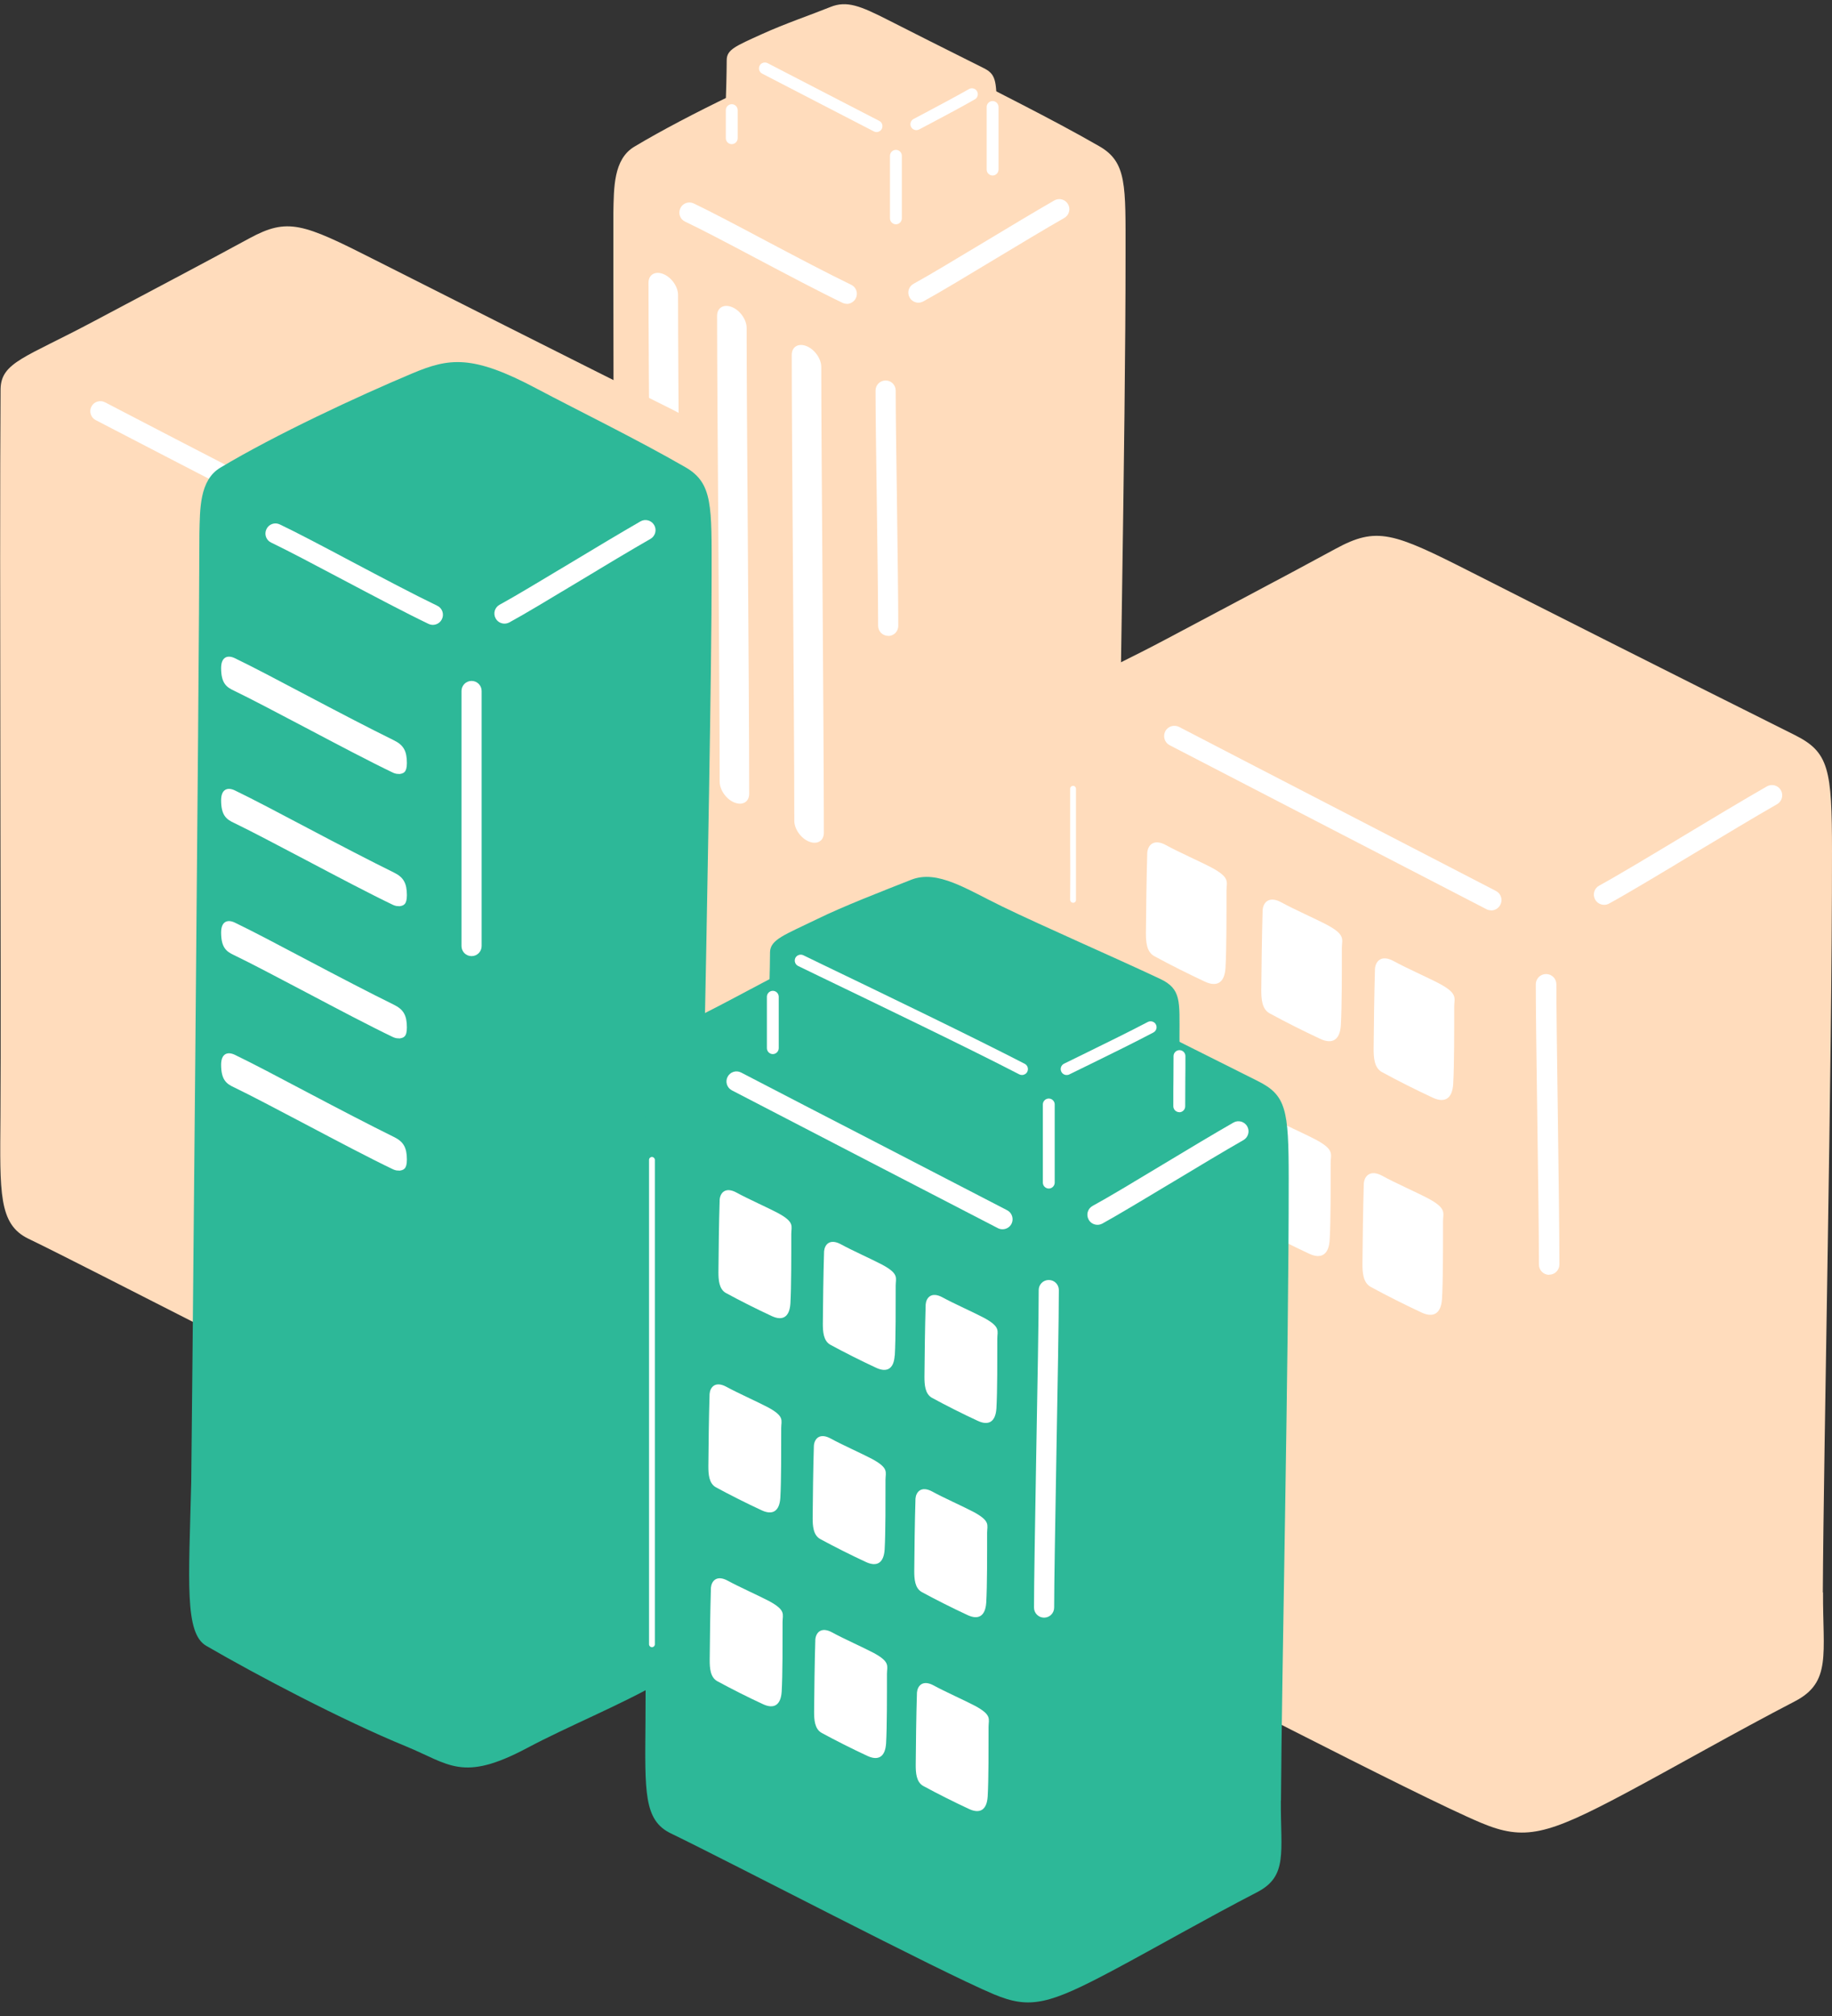 <svg width="100" height="110" viewBox="0 0 100 110" fill="none" xmlns="http://www.w3.org/2000/svg">
<rect x="0" y="0" width="100" height="110" fill="#333333" stroke="none"/>
<g clip-path="url(#clip0_12638_21001)">
<path d="M61.017 49.17C61.053 42.482 61.444 23.65 61.438 13.876C61.438 10.114 61.517 8.849 60.009 7.982C57.358 6.455 54.138 4.885 51.903 3.7C48.36 1.812 47.102 2.026 45.11 2.857C42.129 4.109 37.627 6.204 34.622 8.006C33.48 8.69 33.511 10.26 33.48 11.598C33.468 19.014 33.566 50.282 33.566 50.282C33.553 52.933 33.584 54.033 34.848 54.576C37.078 55.535 42.355 58.48 45.336 59.726C47.328 60.563 48.36 60.282 51.903 58.394C54.138 57.203 56.991 55.566 59.721 54.155C61.401 53.281 60.998 51.98 61.01 49.17H61.017Z" fill="#FFDCBC"/>
<path d="M48.482 34.694C48.177 34.694 47.932 34.45 47.932 34.144C47.932 32.77 47.896 29.984 47.859 27.285C47.822 24.792 47.792 22.398 47.792 21.311C47.792 21.005 48.036 20.761 48.342 20.761C48.647 20.761 48.891 21.005 48.891 21.311C48.891 22.398 48.922 24.786 48.959 27.272C48.995 29.972 49.032 32.77 49.032 34.15C49.032 34.456 48.788 34.7 48.482 34.7V34.694Z" fill="white"/>
<path d="M46.222 16.576C46.143 16.576 46.063 16.558 45.984 16.521C44.744 15.928 42.978 14.994 41.268 14.09C39.735 13.277 38.287 12.514 37.395 12.092C37.12 11.964 37.004 11.634 37.139 11.359C37.267 11.085 37.597 10.969 37.872 11.103C38.782 11.537 40.242 12.306 41.781 13.125C43.479 14.023 45.239 14.951 46.46 15.537C46.735 15.666 46.851 15.996 46.717 16.27C46.619 16.466 46.423 16.582 46.222 16.582V16.576Z" fill="white"/>
<path d="M50.131 16.515C49.936 16.515 49.746 16.411 49.649 16.228C49.502 15.959 49.6 15.63 49.869 15.483C50.681 15.043 52.153 14.151 53.711 13.217C55.079 12.392 56.496 11.543 57.547 10.938C57.81 10.786 58.145 10.877 58.298 11.14C58.451 11.402 58.359 11.738 58.097 11.891C57.058 12.484 55.647 13.333 54.279 14.157C52.709 15.104 51.225 15.996 50.394 16.448C50.309 16.491 50.223 16.515 50.131 16.515Z" fill="white"/>
<path d="M54.401 5.941C54.401 4.366 54.34 4.036 53.686 3.712C51.536 2.637 49.551 1.641 48.476 1.091C46.973 0.328 46.228 0.016 45.324 0.383C44.249 0.817 42.856 1.287 41.604 1.855C40.138 2.521 39.68 2.704 39.668 3.266C39.643 6.815 39.319 9.252 39.943 9.552C41.299 10.205 46.21 12.771 47.456 13.296C48.293 13.644 49.618 13.07 52.227 11.915C54.328 10.981 54.395 10.553 54.395 5.941H54.401Z" fill="#FFDCBC"/>
<path d="M48.904 12.239C48.726 12.239 48.58 12.092 48.58 11.915V8.501C48.58 8.323 48.726 8.177 48.904 8.177C49.081 8.177 49.227 8.323 49.227 8.501V11.915C49.227 12.092 49.081 12.239 48.904 12.239Z" fill="white"/>
<path d="M47.847 7.207C47.798 7.207 47.743 7.194 47.7 7.17L44.909 5.728C43.638 5.069 42.52 4.495 41.604 4.018C41.445 3.939 41.384 3.743 41.464 3.584C41.543 3.426 41.745 3.364 41.897 3.444C42.813 3.92 43.925 4.495 45.202 5.154L47.993 6.596C48.152 6.675 48.213 6.871 48.134 7.029C48.079 7.139 47.963 7.207 47.847 7.207Z" fill="white"/>
<path d="M50.021 7.102C49.905 7.102 49.795 7.041 49.734 6.931C49.649 6.772 49.71 6.576 49.869 6.491L50.516 6.149C51.261 5.752 52.184 5.263 52.892 4.86C53.045 4.774 53.247 4.823 53.332 4.982C53.418 5.135 53.369 5.336 53.21 5.422C52.495 5.831 51.567 6.326 50.816 6.723L50.168 7.065C50.119 7.09 50.064 7.102 50.015 7.102H50.021Z" fill="white"/>
<path d="M39.943 7.865C39.765 7.865 39.619 7.719 39.619 7.542V6.008C39.619 5.831 39.765 5.685 39.943 5.685C40.12 5.685 40.266 5.831 40.266 6.008V7.542C40.266 7.719 40.12 7.865 39.943 7.865Z" fill="white"/>
<path d="M54.181 9.576C54.004 9.576 53.857 9.429 53.857 9.252V5.837C53.857 5.66 54.004 5.514 54.181 5.514C54.358 5.514 54.505 5.66 54.505 5.837V9.252C54.505 9.429 54.358 9.576 54.181 9.576Z" fill="white"/>
<path d="M44.163 45.921C43.718 45.744 43.357 45.231 43.357 44.785C43.357 42.073 43.321 36.539 43.284 31.194C43.247 26.264 43.217 21.518 43.217 19.368C43.217 18.922 43.577 18.708 44.023 18.885C44.469 19.063 44.829 19.576 44.829 20.022C44.829 22.166 44.86 26.906 44.897 31.835C44.933 37.186 44.97 42.72 44.97 45.438C44.97 45.884 44.609 46.098 44.163 45.921Z" fill="white"/>
<path d="M40.089 43.789C39.643 43.612 39.283 43.099 39.283 42.653C39.283 39.941 39.246 34.407 39.21 29.062C39.173 24.133 39.142 19.386 39.142 17.236C39.142 16.79 39.503 16.576 39.949 16.754C40.395 16.931 40.755 17.444 40.755 17.89C40.755 20.034 40.786 24.774 40.822 29.703C40.859 35.054 40.895 40.588 40.895 43.307C40.895 43.753 40.535 43.966 40.089 43.789Z" fill="white"/>
<path d="M36.345 41.986C35.899 41.809 35.538 41.296 35.538 40.85C35.538 38.138 35.502 32.604 35.465 27.259C35.428 22.33 35.398 17.584 35.398 15.433C35.398 14.988 35.758 14.774 36.204 14.951C36.65 15.128 37.011 15.641 37.011 16.087C37.011 18.231 37.041 22.971 37.078 27.901C37.114 33.252 37.151 38.786 37.151 41.504C37.151 41.95 36.791 42.164 36.345 41.986Z" fill="white"/>
<path d="M38.202 65.632C38.244 58.265 38.672 38.999 38.666 28.242C38.666 24.101 38.507 23.252 36.797 22.397C31.159 19.581 23.261 15.598 20.451 14.175C16.511 12.177 15.705 11.872 13.616 13.002C10.946 14.456 8.338 15.818 5.113 17.534C1.387 19.52 0.061 19.758 0.031 21.23C-0.037 30.539 0.073 54.392 0.024 60.959C-0.006 65.082 -0.079 66.798 1.545 67.586C5.107 69.303 17.672 75.875 20.958 77.25C23.151 78.166 24.287 77.861 28.19 75.784C30.652 74.477 33.791 72.674 36.797 71.117C38.648 70.158 38.202 68.722 38.214 65.632H38.202Z" fill="#FFDCBC"/>
<path d="M24.397 49.744C24.043 49.744 23.749 49.457 23.749 49.096C23.749 47.588 23.707 44.515 23.67 41.547C23.633 38.779 23.597 36.165 23.597 34.968C23.597 34.614 23.884 34.32 24.244 34.32C24.605 34.32 24.892 34.607 24.892 34.968C24.892 36.159 24.928 38.767 24.965 41.528C25.008 44.503 25.044 47.582 25.044 49.096C25.044 49.451 24.757 49.744 24.397 49.744Z" fill="white"/>
<path d="M21.459 31.259C21.373 31.259 21.288 31.241 21.208 31.198L13.536 27.228C10.341 25.579 7.544 24.125 5.223 22.922C4.954 22.781 4.85 22.451 4.991 22.182C5.131 21.914 5.461 21.81 5.73 21.95C8.051 23.16 10.848 24.608 14.043 26.257L21.715 30.227C21.984 30.368 22.088 30.698 21.953 30.966C21.856 31.156 21.666 31.266 21.465 31.266L21.459 31.259Z" fill="white"/>
<path d="M27.17 31.082C26.938 31.082 26.718 30.96 26.602 30.747C26.431 30.435 26.547 30.038 26.858 29.867C27.75 29.378 29.369 28.407 31.085 27.375C32.594 26.465 34.158 25.53 35.312 24.864C35.624 24.687 36.015 24.797 36.192 25.102C36.369 25.414 36.259 25.805 35.954 25.982C34.812 26.636 33.254 27.57 31.751 28.474C30.023 29.513 28.392 30.496 27.475 30.997C27.378 31.052 27.274 31.076 27.164 31.076L27.17 31.082Z" fill="white"/>
<path d="M37.847 86.779C37.939 80.725 38.849 41.161 38.843 31.388C38.843 27.625 38.922 26.361 37.414 25.494C34.763 23.966 31.544 22.397 29.308 21.212C25.765 19.324 24.507 19.538 22.515 20.369C19.535 21.621 15.033 23.716 12.027 25.518C10.885 26.202 10.916 27.772 10.885 29.11C10.873 36.525 10.445 80.872 10.439 80.872C10.305 86.321 10.067 89.112 11.258 89.802C14.037 91.415 18.692 93.865 22.149 95.282C24.531 96.259 25.228 97.261 28.77 95.379C31.006 94.188 33.828 93.052 36.058 91.775C37.701 90.835 37.799 89.582 37.841 86.779H37.847Z" fill="#2DB898"/>
<path d="M25.741 52.169C25.435 52.169 25.191 51.924 25.191 51.619V37.704C25.191 37.399 25.435 37.154 25.741 37.154C26.046 37.154 26.29 37.399 26.29 37.704V51.619C26.29 51.924 26.046 52.169 25.741 52.169Z" fill="white"/>
<path d="M23.627 34.095C23.548 34.095 23.468 34.076 23.389 34.04C22.149 33.447 20.384 32.513 18.673 31.609C17.14 30.796 15.692 30.033 14.801 29.605C14.526 29.477 14.41 29.147 14.544 28.872C14.672 28.597 15.002 28.481 15.277 28.616C16.187 29.049 17.647 29.819 19.186 30.637C20.884 31.535 22.644 32.464 23.865 33.05C24.14 33.178 24.256 33.508 24.122 33.783C24.03 33.979 23.829 34.095 23.627 34.095Z" fill="white"/>
<path d="M27.537 34.027C27.341 34.027 27.152 33.923 27.054 33.74C26.907 33.471 27.005 33.141 27.274 32.995C28.086 32.555 29.558 31.663 31.122 30.728C32.49 29.904 33.907 29.055 34.958 28.45C35.221 28.297 35.557 28.389 35.709 28.651C35.862 28.914 35.771 29.25 35.508 29.403C34.469 29.995 33.059 30.844 31.69 31.669C30.12 32.616 28.636 33.508 27.805 33.96C27.72 34.002 27.634 34.027 27.543 34.027H27.537Z" fill="white"/>
<path d="M21.776 42.225C21.679 42.237 21.575 42.212 21.459 42.164C20.219 41.571 18.423 40.624 16.688 39.708C15.13 38.89 13.664 38.114 12.773 37.686C12.369 37.497 12.07 37.289 12.07 36.452C12.07 35.848 12.418 35.719 12.822 35.915C13.738 36.355 15.222 37.136 16.792 37.967C18.515 38.877 20.206 39.757 21.508 40.398C22.021 40.649 22.21 40.972 22.21 41.632C22.21 42.151 22.027 42.206 21.776 42.237V42.225Z" fill="white"/>
<path d="M21.776 49.439C21.679 49.451 21.575 49.426 21.459 49.377C20.219 48.785 18.423 47.838 16.688 46.922C15.13 46.103 13.664 45.328 12.773 44.9C12.369 44.711 12.07 44.503 12.07 43.666C12.07 43.062 12.418 42.933 12.822 43.129C13.738 43.569 15.222 44.35 16.792 45.181C18.515 46.091 20.206 46.971 21.508 47.612C22.021 47.863 22.21 48.186 22.21 48.846C22.21 49.365 22.027 49.42 21.776 49.451V49.439Z" fill="white"/>
<path d="M21.776 56.653C21.679 56.665 21.575 56.64 21.459 56.591C20.219 55.999 18.423 55.052 16.688 54.136C15.13 53.317 13.664 52.541 12.773 52.114C12.369 51.925 12.07 51.717 12.07 50.88C12.07 50.275 12.418 50.147 12.822 50.343C13.738 50.782 15.222 51.564 16.792 52.395C18.515 53.305 20.206 54.185 21.508 54.826C22.021 55.077 22.21 55.4 22.21 56.06C22.21 56.585 22.027 56.634 21.776 56.665V56.653Z" fill="white"/>
<path d="M21.776 63.866C21.679 63.879 21.575 63.854 21.459 63.805C20.219 63.213 18.423 62.266 16.688 61.35C15.13 60.531 13.664 59.755 12.773 59.328C12.369 59.139 12.07 58.931 12.07 58.094C12.07 57.489 12.418 57.361 12.822 57.556C13.738 57.996 15.222 58.778 16.792 59.609C18.515 60.519 20.206 61.398 21.508 62.04C22.021 62.29 22.21 62.614 22.21 63.274C22.21 63.793 22.027 63.848 21.776 63.879V63.866Z" fill="white"/>
<path d="M99.499 86.889C99.542 78.924 100.006 58.082 100 46.44C100 41.962 99.829 41.04 97.978 40.111C91.876 37.069 83.336 32.757 80.294 31.212C76.031 29.049 75.157 28.719 72.897 29.947C70.008 31.517 67.186 32.995 63.698 34.852C59.666 37.002 58.231 37.253 58.2 38.853C58.127 48.92 58.249 74.728 58.194 81.832C58.158 86.291 58.078 88.154 59.844 89.003C63.698 90.86 77.289 97.97 80.844 99.46C83.214 100.456 84.448 100.12 88.669 97.878C91.332 96.461 94.728 94.513 97.978 92.827C99.982 91.788 99.493 90.237 99.511 86.889H99.499Z" fill="#FFDCBC"/>
<path d="M84.564 69.56C84.253 69.56 84.002 69.309 84.002 68.998C84.002 67.361 83.959 64.038 83.911 60.825C83.868 57.832 83.831 55.01 83.831 53.709C83.831 53.397 84.082 53.147 84.393 53.147C84.705 53.147 84.955 53.397 84.955 53.709C84.955 54.997 84.992 57.819 85.034 60.806C85.077 64.025 85.12 67.355 85.12 68.992C85.12 69.303 84.87 69.553 84.558 69.553L84.564 69.56Z" fill="white"/>
<path d="M81.394 49.67C81.308 49.67 81.217 49.652 81.137 49.609L72.824 45.309C69.373 43.526 66.355 41.962 63.845 40.661C63.57 40.52 63.466 40.178 63.606 39.903C63.747 39.628 64.089 39.525 64.364 39.665C66.868 40.966 69.892 42.53 73.343 44.313L81.657 48.614C81.931 48.754 82.041 49.096 81.895 49.371C81.797 49.56 81.602 49.677 81.394 49.677V49.67Z" fill="white"/>
<path d="M87.563 49.371C87.368 49.371 87.172 49.267 87.069 49.078C86.922 48.809 87.02 48.467 87.295 48.321C88.26 47.795 90.019 46.739 91.876 45.621C93.507 44.637 95.199 43.623 96.445 42.909C96.714 42.756 97.056 42.848 97.209 43.116C97.361 43.385 97.27 43.727 97.001 43.88C95.761 44.589 94.081 45.602 92.45 46.58C90.581 47.704 88.816 48.767 87.826 49.304C87.74 49.353 87.649 49.371 87.557 49.371H87.563Z" fill="white"/>
<path d="M66.893 52.822C66.954 51.771 66.948 49.804 66.948 48.595C66.948 48.13 67.174 47.892 66.129 47.336C65.543 47.025 64.284 46.469 63.649 46.115C62.959 45.736 62.654 46.133 62.623 46.53C62.58 48.051 62.562 49.566 62.55 50.898C62.55 51.362 62.574 51.942 63.014 52.174C63.875 52.645 64.877 53.145 65.781 53.567C66.428 53.866 66.844 53.622 66.893 52.816V52.822Z" fill="white"/>
<path d="M73.19 55.945C73.251 54.894 73.245 52.927 73.245 51.718C73.245 51.253 73.471 51.015 72.427 50.459C71.84 50.148 70.582 49.592 69.947 49.238C69.257 48.859 68.951 49.256 68.921 49.653C68.878 51.174 68.86 52.689 68.847 54.02C68.847 54.485 68.872 55.065 69.312 55.297C70.173 55.767 71.175 56.268 72.079 56.69C72.726 56.989 73.141 56.745 73.19 55.939V55.945Z" fill="white"/>
<path d="M79.323 59.151C79.384 58.1 79.378 56.133 79.378 54.924C79.378 54.459 79.604 54.221 78.56 53.665C77.973 53.354 76.715 52.798 76.08 52.444C75.389 52.065 75.084 52.462 75.053 52.859C75.011 54.38 74.992 55.895 74.98 57.227C74.98 57.691 75.005 58.271 75.444 58.503C76.306 58.974 77.307 59.474 78.212 59.896C78.859 60.195 79.274 59.951 79.323 59.145V59.151Z" fill="white"/>
<path d="M66.282 64.545C66.343 63.495 66.337 61.528 66.337 60.318C66.337 59.854 66.563 59.616 65.518 59.06C64.932 58.748 63.674 58.193 63.038 57.838C62.348 57.46 62.043 57.857 62.012 58.254C61.969 59.775 61.951 61.289 61.939 62.621C61.939 63.085 61.963 63.666 62.403 63.898C63.264 64.368 64.266 64.869 65.17 65.29C65.818 65.59 66.233 65.345 66.282 64.539V64.545Z" fill="white"/>
<path d="M72.58 67.665C72.641 66.615 72.635 64.648 72.635 63.438C72.635 62.974 72.861 62.736 71.816 62.18C71.23 61.868 69.971 61.313 69.336 60.958C68.646 60.58 68.34 60.977 68.31 61.374C68.267 62.895 68.249 64.41 68.237 65.741C68.237 66.206 68.261 66.786 68.701 67.018C69.562 67.488 70.564 67.989 71.468 68.411C72.115 68.71 72.531 68.466 72.58 67.659V67.665Z" fill="white"/>
<path d="M78.712 70.872C78.773 69.822 78.767 67.855 78.767 66.645C78.767 66.181 78.993 65.943 77.949 65.387C77.362 65.076 76.104 64.52 75.469 64.165C74.779 63.787 74.473 64.184 74.443 64.581C74.4 66.102 74.382 67.617 74.369 68.948C74.369 69.412 74.394 69.993 74.834 70.225C75.695 70.695 76.697 71.196 77.601 71.618C78.248 71.917 78.663 71.673 78.712 70.866V70.872Z" fill="white"/>
<path d="M58.573 49.255C58.481 49.255 58.414 49.182 58.414 49.09C58.426 48.131 58.42 47.129 58.414 46.06C58.414 45.108 58.414 44.106 58.414 43.037C58.414 42.945 58.488 42.878 58.573 42.878C58.665 42.878 58.732 42.951 58.732 43.043C58.732 44.112 58.732 45.114 58.732 46.066C58.732 47.136 58.732 48.143 58.732 49.102C58.732 49.194 58.659 49.261 58.573 49.261V49.255Z" fill="white"/>
<path d="M69.922 98.251C69.959 91.562 70.35 74.061 70.344 64.288C70.344 60.525 70.203 59.756 68.646 58.98C63.521 56.42 56.35 52.804 53.796 51.509C50.217 49.695 49.484 49.414 47.584 50.446C45.159 51.766 42.789 53.006 39.857 54.563C36.473 56.365 35.27 56.579 35.239 57.923C35.178 66.377 35.282 88.043 35.233 94.011C35.203 97.756 35.135 99.32 36.614 100.034C39.845 101.592 51.261 107.56 54.242 108.812C56.234 109.649 57.266 109.368 60.809 107.48C63.044 106.289 65.897 104.652 68.627 103.241C70.307 102.368 69.898 101.066 69.916 98.257L69.922 98.251Z" fill="#2DB898"/>
<path d="M56.991 88.264C56.686 88.264 56.441 88.019 56.441 87.714C56.441 86.413 56.502 82.986 56.563 79.358C56.631 75.668 56.698 71.857 56.698 70.391C56.698 70.085 56.942 69.841 57.248 69.841C57.553 69.841 57.797 70.085 57.797 70.391C57.797 71.863 57.73 75.686 57.663 79.376C57.602 82.998 57.541 86.425 57.541 87.714C57.541 88.019 57.296 88.264 56.991 88.264Z" fill="white"/>
<path d="M54.719 67.073C54.633 67.073 54.548 67.055 54.468 67.012L47.468 63.39C44.579 61.893 42.05 60.586 39.949 59.493C39.68 59.352 39.576 59.023 39.717 58.754C39.857 58.485 40.187 58.381 40.456 58.522C42.557 59.615 45.086 60.922 47.975 62.413L54.975 66.035C55.244 66.175 55.348 66.505 55.214 66.774C55.116 66.963 54.926 67.073 54.725 67.073H54.719Z" fill="white"/>
<path d="M59.905 66.83C59.709 66.83 59.52 66.726 59.422 66.543C59.276 66.274 59.373 65.944 59.642 65.797C60.455 65.358 61.933 64.466 63.496 63.525C64.865 62.7 66.282 61.851 67.326 61.253C67.589 61.1 67.925 61.192 68.078 61.454C68.23 61.717 68.139 62.053 67.876 62.206C66.838 62.798 65.427 63.647 64.064 64.466C62.489 65.412 61.004 66.304 60.173 66.762C60.088 66.805 60.002 66.83 59.911 66.83H59.905Z" fill="white"/>
<path d="M64.382 56.597C64.382 54.624 64.498 53.964 63.319 53.408C60.601 52.132 57.028 50.586 54.719 49.468C52.782 48.534 51.182 47.434 49.74 48.002C48.067 48.662 46.033 49.45 44.634 50.134C42.826 51.014 42.044 51.258 42.032 51.961C42.001 56.389 41.574 58.277 42.349 58.649C44.041 59.468 53.192 64.336 54.719 65.069C57.242 66.285 59.056 64.684 62.244 63.108C65.024 61.734 64.382 61.013 64.382 56.603V56.597Z" fill="#2DB898"/>
<path d="M57.248 64.851C57.07 64.851 56.924 64.704 56.924 64.527V60.263C56.924 60.086 57.07 59.94 57.248 59.94C57.425 59.94 57.571 60.086 57.571 60.263V64.527C57.571 64.704 57.425 64.851 57.248 64.851Z" fill="white"/>
<path d="M55.782 58.656C55.733 58.656 55.678 58.644 55.635 58.62C52.947 57.227 47.792 54.747 44.713 53.263L43.565 52.707C43.406 52.627 43.339 52.438 43.412 52.273C43.492 52.114 43.681 52.047 43.846 52.12L44.994 52.676C48.079 54.161 53.234 56.647 55.934 58.045C56.093 58.125 56.154 58.32 56.075 58.479C56.02 58.589 55.904 58.656 55.788 58.656H55.782Z" fill="white"/>
<path d="M58.219 58.657C58.103 58.657 57.987 58.59 57.932 58.474C57.852 58.315 57.919 58.119 58.078 58.04L59.312 57.435C60.503 56.849 61.633 56.299 62.654 55.762C62.812 55.682 63.008 55.737 63.093 55.896C63.179 56.055 63.118 56.25 62.959 56.336C61.927 56.879 60.797 57.435 59.599 58.022L58.365 58.626C58.323 58.651 58.268 58.657 58.225 58.657H58.219Z" fill="white"/>
<path d="M64.37 60.684C64.193 60.684 64.046 60.537 64.046 60.36C64.046 59.639 64.046 59.242 64.052 58.87C64.052 58.522 64.058 58.185 64.058 57.623C64.058 57.446 64.205 57.3 64.382 57.3C64.559 57.3 64.706 57.446 64.706 57.623C64.706 58.192 64.706 58.528 64.7 58.882C64.7 59.261 64.694 59.651 64.694 60.366C64.694 60.543 64.547 60.69 64.37 60.69V60.684Z" fill="white"/>
<path d="M42.184 57.515C42.007 57.515 41.861 57.368 41.861 57.191V54.387C41.861 54.21 42.007 54.063 42.184 54.063C42.361 54.063 42.508 54.21 42.508 54.387V57.191C42.508 57.368 42.361 57.515 42.184 57.515Z" fill="white"/>
<path d="M35.587 89.876C35.496 89.876 35.428 89.803 35.428 89.718V63.287C35.428 63.195 35.502 63.128 35.587 63.128C35.673 63.128 35.746 63.201 35.746 63.287V89.718C35.746 89.809 35.673 89.876 35.587 89.876Z" fill="white"/>
<path d="M43.143 71.148C43.198 70.201 43.192 68.423 43.192 67.324C43.192 66.902 43.394 66.689 42.453 66.182C41.922 65.901 40.785 65.394 40.211 65.076C39.588 64.734 39.313 65.094 39.283 65.455C39.24 66.829 39.228 68.197 39.216 69.401C39.216 69.822 39.24 70.341 39.631 70.555C40.407 70.977 41.317 71.435 42.136 71.814C42.722 72.082 43.094 71.862 43.143 71.135V71.148Z" fill="white"/>
<path d="M48.842 73.97C48.897 73.023 48.891 71.24 48.891 70.146C48.891 69.725 49.093 69.511 48.152 69.004C47.621 68.723 46.485 68.216 45.91 67.898C45.287 67.556 45.013 67.917 44.982 68.277C44.939 69.651 44.927 71.02 44.915 72.223C44.915 72.644 44.939 73.164 45.33 73.377C46.106 73.799 47.016 74.257 47.835 74.636C48.421 74.905 48.794 74.685 48.836 73.958L48.842 73.97Z" fill="white"/>
<path d="M54.389 76.865C54.444 75.919 54.438 74.135 54.438 73.042C54.438 72.62 54.639 72.406 53.699 71.899C53.167 71.618 52.031 71.111 51.457 70.794C50.834 70.452 50.559 70.812 50.528 71.172C50.486 72.547 50.473 73.915 50.461 75.118C50.461 75.54 50.486 76.059 50.877 76.273C51.652 76.695 52.562 77.153 53.381 77.531C53.967 77.8 54.34 77.58 54.389 76.853V76.865Z" fill="white"/>
<path d="M42.594 81.746C42.649 80.8 42.642 79.016 42.642 77.922C42.642 77.501 42.85 77.287 41.903 76.78C41.372 76.499 40.236 75.992 39.662 75.675C39.039 75.333 38.764 75.693 38.733 76.053C38.69 77.428 38.678 78.796 38.666 79.999C38.666 80.421 38.69 80.94 39.081 81.154C39.857 81.575 40.767 82.034 41.586 82.412C42.172 82.681 42.545 82.461 42.594 81.734V81.746Z" fill="white"/>
<path d="M48.287 84.569C48.342 83.622 48.335 81.838 48.335 80.745C48.335 80.323 48.537 80.109 47.596 79.603C47.065 79.322 45.929 78.815 45.355 78.497C44.731 78.155 44.457 78.515 44.426 78.876C44.383 80.25 44.371 81.618 44.359 82.822C44.359 83.243 44.383 83.762 44.774 83.976C45.55 84.398 46.46 84.856 47.279 85.234C47.865 85.503 48.238 85.283 48.287 84.556V84.569Z" fill="white"/>
<path d="M53.833 87.463C53.888 86.516 53.882 84.739 53.882 83.639C53.882 83.218 54.083 83.004 53.143 82.497C52.611 82.216 51.475 81.709 50.901 81.391C50.278 81.049 50.003 81.41 49.972 81.77C49.93 83.145 49.917 84.513 49.905 85.716C49.905 86.138 49.93 86.657 50.321 86.871C51.096 87.292 52.007 87.75 52.825 88.129C53.411 88.398 53.784 88.178 53.833 87.451V87.463Z" fill="white"/>
<path d="M42.667 92.326C42.722 91.379 42.716 89.595 42.716 88.502C42.716 88.08 42.917 87.866 41.977 87.359C41.445 87.078 40.309 86.571 39.735 86.254C39.112 85.912 38.837 86.272 38.806 86.632C38.764 88.007 38.751 89.375 38.739 90.579C38.739 91 38.764 91.519 39.155 91.733C39.93 92.154 40.84 92.613 41.659 92.991C42.245 93.26 42.618 93.04 42.667 92.313V92.326Z" fill="white"/>
<path d="M48.366 95.148C48.421 94.201 48.415 92.417 48.415 91.324C48.415 90.902 48.616 90.689 47.676 90.182C47.144 89.901 46.008 89.394 45.434 89.076C44.811 88.734 44.536 89.094 44.505 89.455C44.463 90.829 44.45 92.197 44.438 93.401C44.438 93.822 44.463 94.341 44.854 94.555C45.63 94.977 46.54 95.435 47.358 95.814C47.944 96.082 48.317 95.862 48.366 95.135V95.148Z" fill="white"/>
<path d="M53.912 98.043C53.967 97.097 53.961 95.313 53.961 94.219C53.961 93.798 54.163 93.584 53.222 93.077C52.691 92.796 51.555 92.289 50.98 91.972C50.357 91.629 50.083 91.99 50.052 92.35C50.009 93.725 49.997 95.093 49.985 96.296C49.985 96.718 50.009 97.237 50.4 97.451C51.176 97.872 52.086 98.33 52.904 98.709C53.491 98.978 53.864 98.758 53.912 98.031V98.043Z" fill="white"/>
</g>
<defs>
<clipPath id="clip0_12638_21001">
<rect width="100" height="109.016" fill="white" transform="matrix(-1 0 0 1 100 0.236)"/>
</clipPath>
</defs>
</svg>
